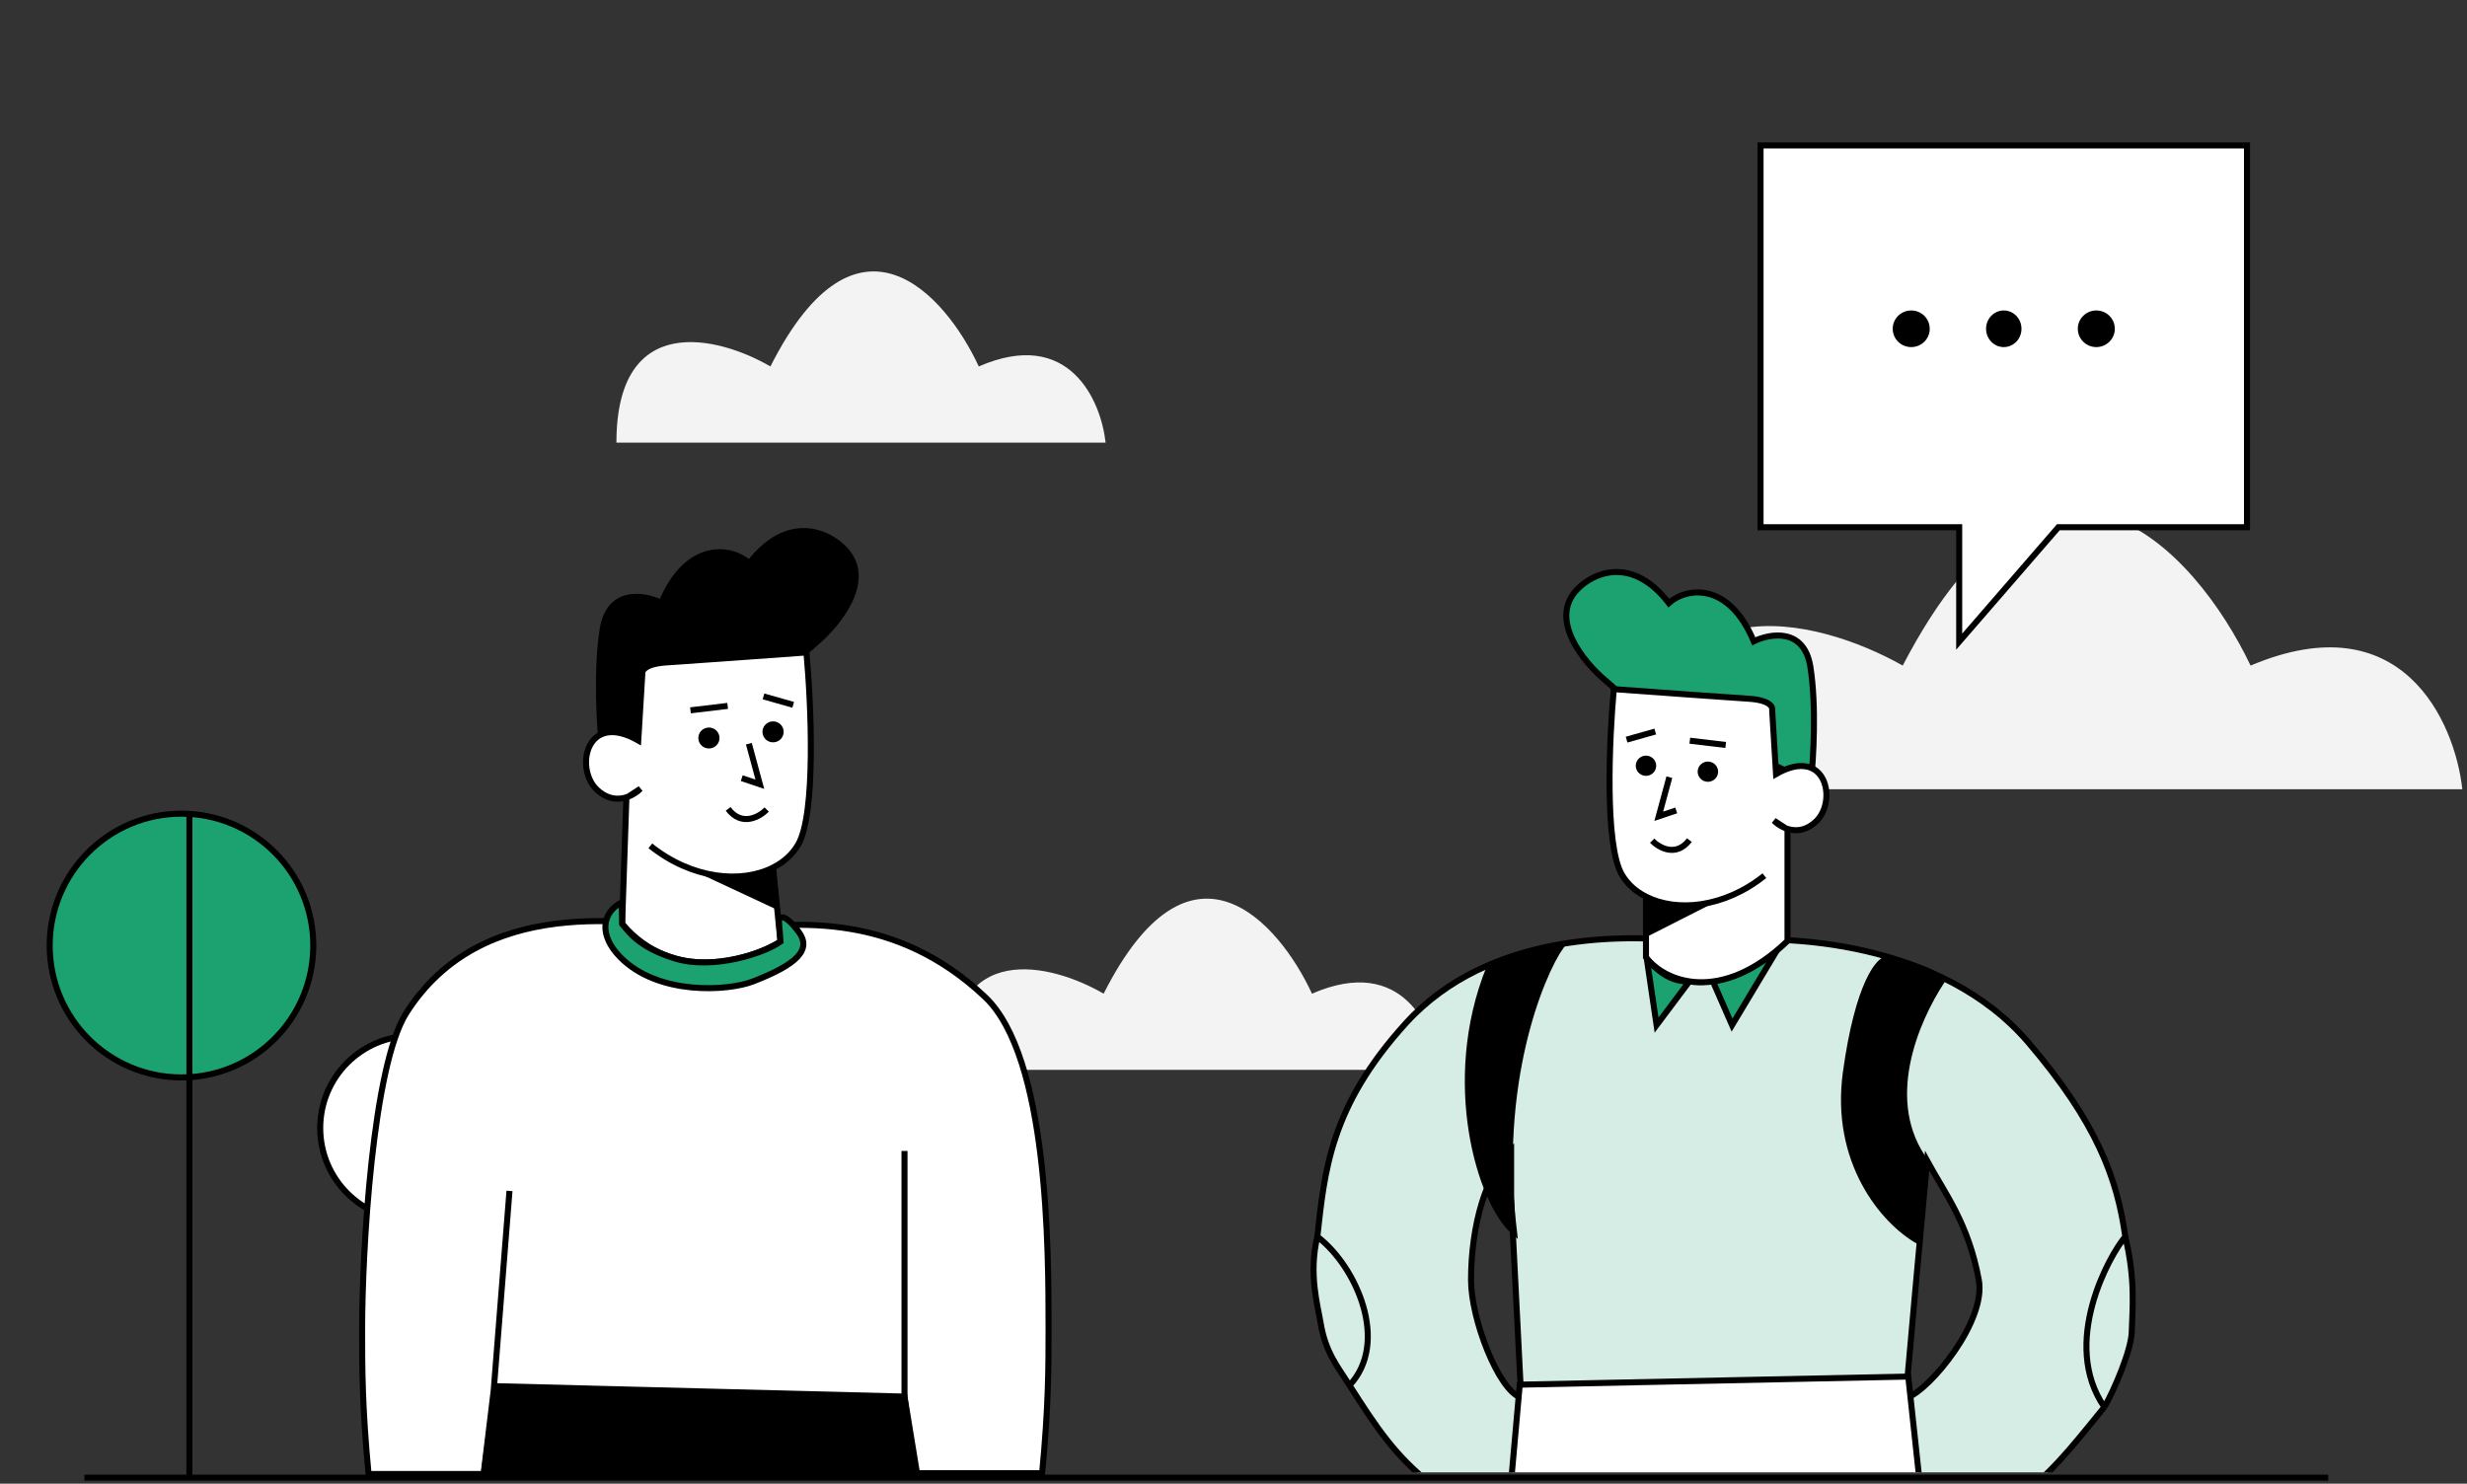 <svg xmlns="http://www.w3.org/2000/svg" width="409" height="246" viewBox="0 0 409 246" fill="none"><rect x="0" y="0" width="409" height="246" fill="#333333" stroke="none"/><path d="M408.227 130.856H272.824C272.824 95.163 301.242 102.318 315.451 110.357C339.523 64.053 363.928 91.064 373.122 110.357C398.197 99.746 406.973 119.602 408.227 130.856Z" fill="#F3F3F3"></path><path d="M183.296 73.39H102.196C102.196 51.397 119.217 55.806 127.727 60.759C142.145 32.228 156.763 48.871 162.27 60.759C177.289 54.221 182.545 66.455 183.296 73.39Z" fill="#F3F3F3"></path><path d="M238.538 177.388H157.438C157.438 155.395 174.459 159.804 182.97 164.757C197.387 136.226 212.006 152.869 217.512 164.757C232.531 158.219 237.787 170.453 238.538 177.388Z" fill="#F3F3F3"></path><path d="M51.939 156.776C51.939 168.852 42.156 178.641 30.088 178.641C18.021 178.641 8.238 168.852 8.238 156.776C8.238 144.7 18.021 134.911 30.088 134.911C42.156 134.911 51.939 144.7 51.939 156.776Z" fill="#1CA271" stroke="black"></path><path d="M83.642 187.035C83.642 195.478 76.802 202.322 68.365 202.322C59.929 202.322 53.089 195.478 53.089 187.035C53.089 178.592 59.929 171.748 68.365 171.748C76.802 171.748 83.642 178.592 83.642 187.035Z" fill="white" stroke="black"></path><path d="M31.403 135.333V244.918" stroke="black"></path><path d="M68.366 244.919L68.392 172.482" stroke="black"></path><path d="M67.374 167.938C79.885 148.292 104.647 152.714 116.484 154.251C115.901 154.539 115.901 154.942 120.558 154.251C132.395 152.714 148.624 151.432 163.3 165.297C173.839 175.254 173.839 207.326 173.839 220.359C173.839 226.473 173.839 233.167 172.772 244.259H168.903H151.693L149.956 231.744L81.846 230.591L80.182 244.391H64.972H61.103C60.036 233.299 60.036 226.605 60.036 220.491C60.036 207.459 61.77 176.738 67.374 167.938Z" fill="white"></path><path d="M84.466 197.462L83.156 214.027L81.846 230.591M81.846 230.591L149.956 231.744M81.846 230.591L80.182 244.391H64.972H61.103C60.036 233.299 60.036 226.605 60.036 220.491C60.036 207.459 61.77 176.738 67.374 167.938C79.885 148.292 104.647 152.714 116.484 154.251C115.901 154.539 115.901 154.942 120.558 154.251C132.395 152.714 148.624 151.432 163.3 165.297C173.839 175.254 173.839 207.326 173.839 220.359C173.839 226.473 173.839 233.167 172.772 244.259H168.903H151.693L149.956 231.744M149.956 231.744V199.191V190.837" stroke="black"></path><path d="M82.131 229.834L149.95 231.562L152.093 244.655H113.38H80.182L82.131 229.834Z" fill="black" stroke="black"></path><path d="M139.966 91.016C144.996 96.162 138.83 103.617 135.118 106.702L132.179 109.282L99.831 124.16C99.412 120.371 98.842 111.102 99.921 104.336C100.999 97.569 106.854 98.597 109.648 99.956C114.071 89.422 121.425 90.832 124.238 93.386C130.708 85.031 137.419 88.324 139.966 91.016Z" fill="black" stroke="black"></path><path d="M132.319 140.045C135.301 134.934 134.479 116.671 133.696 108.179C127.453 108.634 114.074 109.602 110.498 109.83C106.923 110.058 106.332 111.235 106.483 111.795L105.818 122.772C97.211 117.854 95.242 127.377 98.924 130.901C100.79 132.686 102.721 132.649 104.188 132.073L103.849 132.295L103.138 153.184C111.661 163.165 124.195 159.301 129.397 156.121L128.168 143.846C129.94 142.946 131.378 141.66 132.319 140.045Z" fill="white"></path><path d="M107.819 140.242C114.76 145.8 122.928 146.509 128.168 143.846M128.168 143.846C129.94 142.946 131.378 141.66 132.319 140.045C135.301 134.934 134.479 116.671 133.696 108.179C127.453 108.634 114.074 109.602 110.498 109.83C106.923 110.058 106.332 111.235 106.483 111.795L105.818 122.772C97.211 117.854 95.242 127.377 98.924 130.901C101.87 133.72 104.98 131.995 106.167 130.78L103.849 132.295L103.138 153.184C111.661 163.165 124.195 159.301 129.397 156.121L128.168 143.846Z" stroke="black"></path><ellipse cx="1.756" cy="1.74" rx="1.756" ry="1.74" transform="matrix(-0.967 0.256 0.261 0.965 129.411 119.216)" fill="black"></ellipse><ellipse cx="1.756" cy="1.74" rx="1.756" ry="1.74" transform="matrix(-0.967 0.256 0.261 0.965 118.774 120.236)" fill="black"></ellipse><path d="M120.637 117.041L114.471 117.776M126.577 115.466L131.501 116.86M124.153 123.309L125.972 130.027L122.972 129.023M127.109 134.226C125.922 135.441 122.981 137.121 120.715 134.122" stroke="black"></path><path d="M115.35 144.545C121.011 146.644 126.083 144.999 127.911 143.914L128.881 150.857L115.35 144.545Z" fill="black"></path><path d="M102.806 158.673C99.316 155.103 99.711 151.393 103.077 149.6L103.138 153.184C104.007 154.154 105.632 157.023 111.972 158.942C118.312 160.861 126.871 157.991 129.396 156.121L129.135 152.59C129.267 151.955 130.096 151.435 132.363 154.434C134.63 157.433 132.23 159.87 124.821 162.735C120.705 164.326 109.094 165.105 102.806 158.673Z" fill="#1CA271" stroke="black"></path><path d="M14 245C103.305 245 296.695 245 386 245" stroke="black"></path><g clip-path="url(#clip0_187_2323)"><path d="M284.706 156.224C295.928 154.768 321.96 156.06 336.309 172.884C347.65 186.181 351.013 195.403 352.347 205.042C354.082 212.226 353.516 217.272 353.415 220.888C353.332 223.82 350.527 230.473 348.879 233.3C342.475 241.176 340.073 244.259 333.669 249.145C329.288 252.488 308.414 256.714 317.544 249.145L316.233 231.715C319.912 230.441 329.332 219.108 328.066 212.226C326.332 202.798 322.463 197.912 319.494 192.465L317.544 213.849L316.233 228.509L252.093 229.692L250.526 198.83V190.716C246.387 194.54 243.881 203.136 243.881 212.226C243.881 218.775 248.413 230.441 252.093 231.715L250.526 251.258C248.411 250.347 243.881 251.258 237.611 246.372C231.34 241.486 228.226 236.733 223.736 229.692C221.744 226.569 219.733 224.189 218.933 219.303C218.463 216.436 216.923 211.23 218.399 205.042C219.6 194.347 220.423 183.554 233.104 169.621C246.899 154.463 269.621 154.768 280.843 156.224C285.258 156.88 285.258 156.497 284.706 156.224Z" fill="#D6EDE5"></path><path d="M218.399 205.042C219.6 194.347 220.423 183.554 233.104 169.621C246.899 154.463 269.621 154.768 280.843 156.224C285.258 156.88 285.258 156.497 284.706 156.224C295.928 154.768 321.96 156.06 336.309 172.884C347.65 186.181 351.013 195.403 352.347 205.042M218.399 205.042C216.923 211.23 218.463 216.436 218.933 219.303C219.733 224.189 221.744 226.569 223.736 229.692M218.399 205.042C224.901 209.988 230.406 222.599 223.736 229.692M223.736 229.692C228.226 236.733 231.34 241.486 237.611 246.372C243.881 251.258 248.411 250.347 250.526 251.258L252.093 231.715C248.413 230.441 243.881 218.775 243.881 212.226C243.881 203.136 246.387 194.54 250.526 190.716V198.83L252.093 229.692L316.233 228.509L317.544 213.849L319.494 192.465C322.463 197.912 326.332 202.798 328.066 212.226C329.332 219.108 319.912 230.441 316.233 231.715L317.544 249.145C308.414 256.714 329.288 252.488 333.669 249.145C340.073 244.259 342.475 241.176 348.879 233.3M352.347 205.042C354.082 212.226 353.516 217.272 353.415 220.888C353.332 223.82 350.527 230.473 348.879 233.3M352.347 205.042C349.741 208.084 341.559 222.678 348.879 233.3" stroke="black"></path><path d="M316.368 228.24L251.956 229.585L235.869 410.594H272.57L282.864 269.936L295.198 410.594H336.038L316.368 228.24Z" fill="white" stroke="black"></path><path d="M283.954 162.651C283.567 162.694 283.179 162.732 282.789 162.764C281.689 162.855 281.065 162.787 280.037 162.764L274.64 169.966L273.099 159.487C274.502 160.027 275.846 162.67 280.037 162.764C281.065 162.787 281.689 162.855 282.789 162.764C283.179 162.732 283.567 162.694 283.954 162.651C289.123 162.078 292.417 158.75 294.312 158.035L287.156 169.966L283.954 162.651Z" fill="#1CA271"></path><path d="M283.954 162.651C283.567 162.694 283.179 162.732 282.789 162.764C281.689 162.855 281.065 162.787 280.037 162.764M283.954 162.651C289.123 162.078 292.417 158.75 294.312 158.035L287.156 169.966L283.954 162.651ZM280.037 162.764C275.846 162.67 274.502 160.027 273.099 159.487L274.64 169.966L280.037 162.764Z" stroke="black"></path><path d="M261.503 97.703C256.65 102.668 262.599 109.861 266.18 112.837L269.016 115.326L300.224 129.68C300.629 126.025 301.178 117.082 300.138 110.554C299.098 104.026 293.448 105.017 290.754 106.329C286.486 96.166 279.391 97.526 276.677 99.99C270.435 91.929 263.96 95.107 261.503 97.703Z" fill="#1CA271" stroke="black"></path><path d="M268.879 145.006C266.002 140.075 266.795 122.455 267.551 114.262C273.574 114.701 286.482 115.635 289.931 115.855C293.381 116.075 293.951 117.21 293.805 117.751L294.447 128.341C302.751 123.596 304.65 132.784 301.098 136.183C299.298 137.906 297.435 137.87 296.019 137.314L296.347 137.528L296.347 156.017C285.386 166.507 276.009 162.876 272.884 158.707L272.884 148.673C271.174 147.804 269.788 146.563 268.879 145.006Z" fill="white"></path><path d="M292.516 145.196C285.82 150.558 277.94 151.242 272.884 148.673M272.884 148.673C271.174 147.804 269.788 146.563 268.879 145.006C266.002 140.075 266.795 122.455 267.551 114.262C273.574 114.701 286.482 115.635 289.931 115.855C293.381 116.075 293.951 117.21 293.805 117.751L294.447 128.341C302.751 123.596 304.65 132.784 301.098 136.183C298.256 138.903 295.255 137.239 294.11 136.067L296.347 137.528L296.347 156.017C285.386 166.507 276.009 162.876 272.884 158.707L272.884 148.673Z" stroke="black"></path><ellipse cx="1.694" cy="1.679" rx="1.694" ry="1.679" transform="matrix(0.967 0.256 -0.261 0.965 271.685 124.91)" fill="black"></ellipse><ellipse cx="1.694" cy="1.679" rx="1.694" ry="1.679" transform="matrix(0.967 0.256 -0.261 0.965 281.948 125.894)" fill="black"></ellipse><path d="M280.151 122.812L286.1 123.521M274.42 121.292L269.669 122.637M276.759 128.859L275.004 135.341L277.898 134.372M273.907 139.392C275.052 140.564 277.889 142.184 280.076 139.291" stroke="black"></path><path d="M285.751 148.867C279.943 151.028 274.741 149.989 272.866 148.875L272.863 155.407L285.751 148.867Z" fill="black"></path><path d="M319.342 192.769C311.766 182.722 317.573 169.262 321.924 162.643C320.589 160.965 317.032 159.953 313.227 159.012C311.592 158.607 308.028 163.177 306.025 177.841C304.022 192.504 312.112 202.439 318.119 205.815L319.342 192.769Z" fill="black" stroke="black"></path><path d="M250.989 204.201C248.029 179.76 255.324 161.839 258.813 156.824L246.912 160.491C239.302 179.32 245.42 199.421 250.989 204.201Z" fill="black" stroke="black"></path></g><path d="M341.1 87.59L341.25 87.417L341.478 87.417L372.527 87.417L372.527 24.114L291.877 24.115L291.877 87.417L324.311 87.417L324.811 87.417L324.811 87.917L324.811 106.386L341.1 87.59Z" fill="white" stroke="black"></path><ellipse cx="3.069" cy="3.037" rx="3.069" ry="3.037" transform="matrix(-1 0 0 1 350.613 51.476)" fill="black"></ellipse><ellipse cx="2.935" cy="3.037" rx="2.935" ry="3.037" transform="matrix(-1 0 0 1 335.137 51.476)" fill="black"></ellipse><ellipse cx="3.069" cy="3.037" rx="3.069" ry="3.037" transform="matrix(-1 0 0 1 319.928 51.476)" fill="black"></ellipse><defs><clipPath id="clip0_187_2323"><rect width="144.621" height="151.322" fill="white" transform="translate(212.663 92.805)"></rect></clipPath></defs></svg>